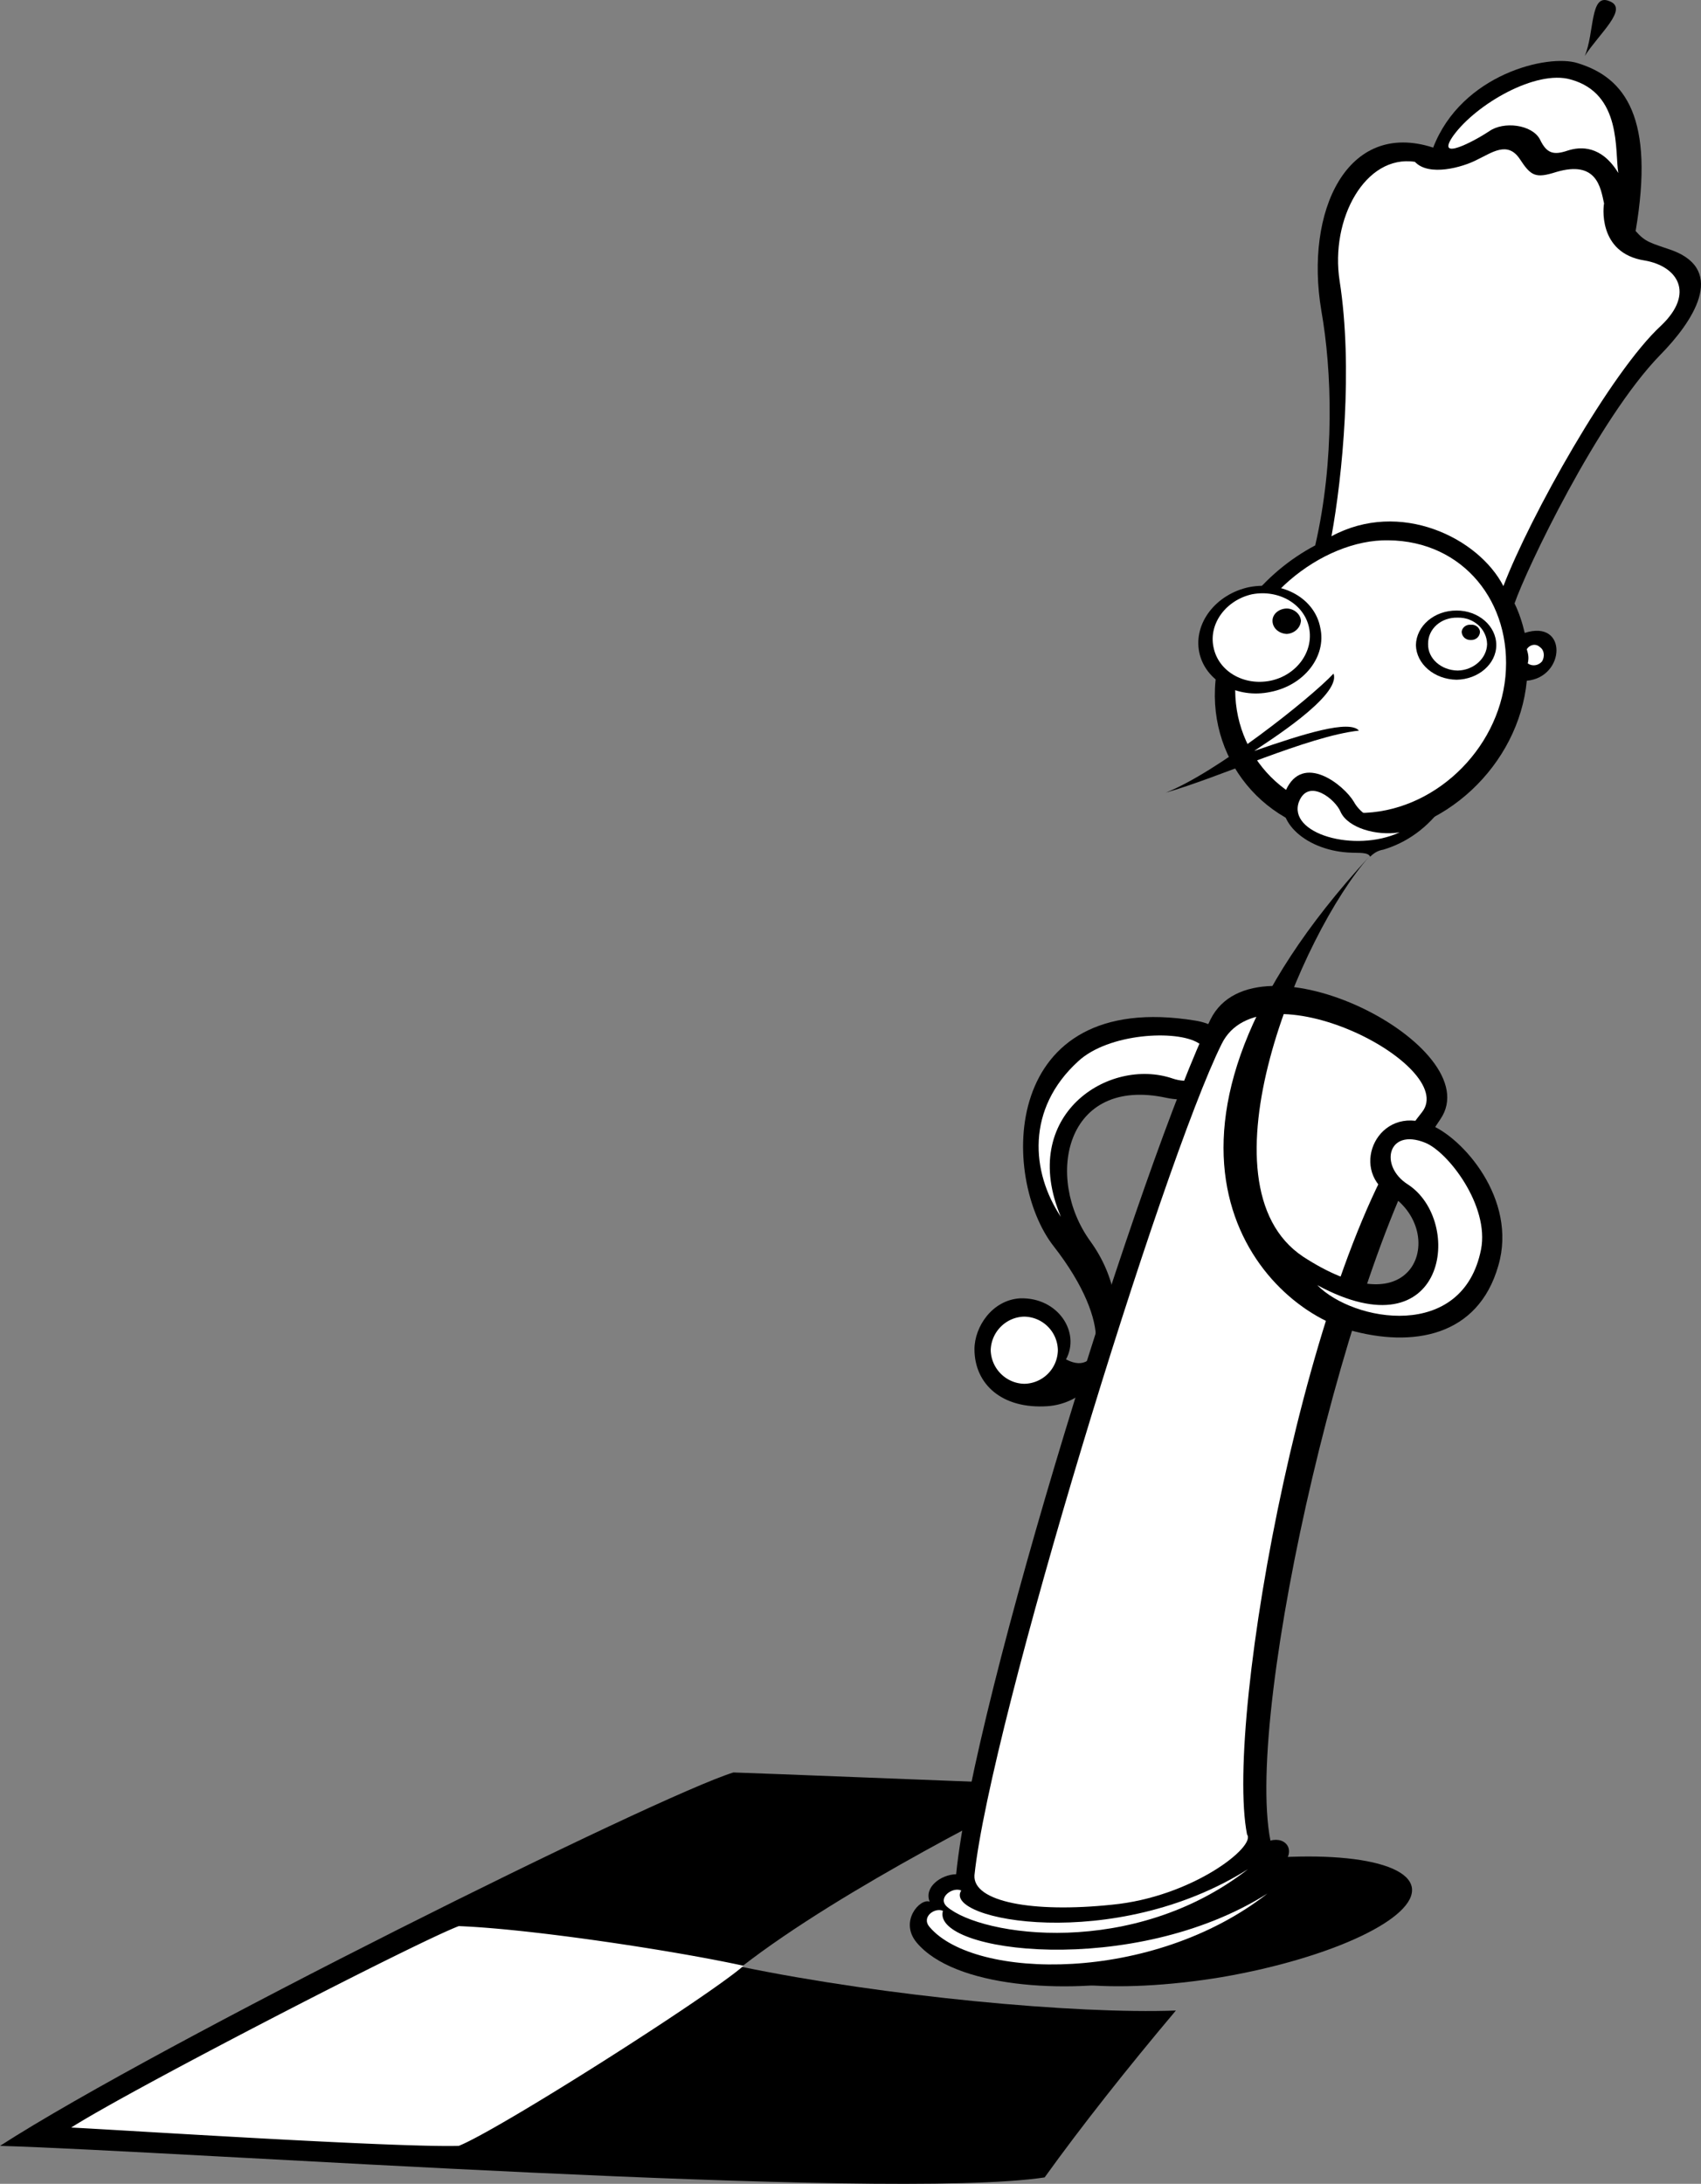 <svg xmlns="http://www.w3.org/2000/svg" width="167.228" height="214.637"><rect width="100%" height="100%" fill="#808080" stroke="none"/><path d="M120.2 194.308c10.773-1.875 19.097-5.797 18.6-8.801-.527-2.996-9.679-3.942-20.5-2.102-10.737 1.832-19.066 5.754-18.6 8.801.558 2.953 9.71 3.899 20.5 2.102m-2.7-94c-19.21-3.118-19.191 15.464-13.898 22.199 6.039 7.746 4.617 12.941 1.199 11.098 1.433-2.637-.758-6.102-4.5-6-2.754.16-4.496 2.792-4.5 5 .004 3.449 2.719 5.91 7.199 5.601 6.086-.445 9.3-9.148 4.2-16.2-4.544-6.26-2.49-16.288 7.5-14.1 6.241 1.32 9.116-6.587 2.8-7.598"/><path fill="#fff" d="M104.3 119.605c-4.23-9.993 4.704-15.762 11-13.598 2.805.96 5.786-1.453 2.5-3.5-2.144-1.32-8.827-.957-11.8 1.8-5.137 4.684-4.633 10.9-1.7 15.298"/><path d="M0 210.905c15.61-10.054 64.629-34.39 72.102-36.699 4.097.133 18.16.715 31.296 1.2-2.863 1.421-20.453 10.081-30.5 17.902 14.122 2.91 32.813 4.664 42.704 4.297-4.797 5.69-9.325 11.425-12.903 16.402C87.145 216.35 18.152 211.444 0 210.905"/><path fill="#fff" d="M7 209.105c6.027-3.829 33.957-18.23 38.102-19.797 7.113.27 21.304 2.43 28 3.898-3.422 3.008-24.13 16.176-28 17.7-6.313.175-33.157-1.555-38.102-1.801m93.7-79.7c-1.794.035-3.255 1.496-3.302 3.301.047 1.805 1.508 3.266 3.301 3.3a3.354 3.354 0 0 0 3.301-3.3 3.353 3.353 0 0 0-3.3-3.3"/><path d="M141.602 110.007c4.898-7.13-18.106-18.88-22.602-9.8-6.598 13.593-23.285 66.69-25 84-1.527.046-3.176 1.292-2.602 2.698-.945-.363-3.003 1.926-1.296 4 3.714 4.465 14.718 5.082 22.296 3.602 8.305-1.586 12.82-4.098 15.704-7.3 1.441-1.685-.313-4.036-2.403-3.5 2.004-1.782.707-3.24-.8-2.802-2.61-13.234 8.05-58.363 16.703-70.898"/><path fill="#fff" d="M139.8 109.308c3.66-4.61-15.82-14.598-19.698-6.703-5.809 11.671-22.739 66.78-24.301 81.703-.168 2.613 5.695 3.714 13.5 2.898 7.887-.75 14.207-5.723 13.3-6.898-2.273-11.489 6.114-57.29 17.2-71"/><path d="M134.602 84.206c-6.68 7.512-17.149 32.191-6.5 39.3 5.054 3.286 8.464 3.298 10.199 1.599 1.875-1.81 1.574-5.7-1.801-7.797-3.844-2.496-1.004-8.782 4-6.801 3.227 1.2 8.727 7.348 6.8 13.898-1.991 6.961-8.41 8.086-14.698 6.301-9.313-2.7-23.23-19.074 2-46.5"/><path fill="#fff" d="M129.5 126.308c12.727 6.882 14.46-6.309 8.898-9.903-2.824-1.797-1.984-5.578 1.704-4.097 2.246.89 6.343 6.191 5.5 10.5-1.801 9.043-12.555 7.113-16.102 3.5"/><path d="M149.898 62.206c-.234-.996-.55-1.976-1-2.898 1.133-3.32 8.204-18.137 14.301-24.403 3.192-3.238 6.586-8.293 1.2-10.3-2.141-.743-2.633-.793-3.598-1.899 1.887-11.078-.985-15.062-5.7-16.5-2.898-.934-11.413 1.066-14.203 8.3-8.484-2.753-12.636 6.274-11 16 1.051 5.938 1.336 14.704-.597 23.099-5.02 2.648-9.274 7.71-9.801 13.3-.8 8.27 5.516 15.313 14 15.301 8.426.012 15.816-7.031 16.602-15.3 3.82-.337 4.027-6.071-.204-4.7"/><path fill="#fff" d="M136.5 53.105c-6.54-.133-14.352 6.125-15 13.402-.73 7.23 4.746 13.394 12.102 13.398 7.3-.004 13.707-6.168 14.398-13.398.684-7.277-4.137-13.336-11.5-13.402"/><path d="M122.8 57.706c-3.273.7-5.476 3.547-4.902 6.399.582 2.835 3.723 4.597 7 3.902 3.32-.649 5.528-3.496 4.903-6.3-.535-2.884-3.676-4.645-7-4"/><path fill="#fff" d="M123.102 58.405c-2.567.567-4.29 2.89-3.801 5.2.465 2.363 2.957 3.828 5.597 3.3 2.555-.527 4.278-2.851 3.801-5.199-.472-2.328-2.965-3.793-5.597-3.3"/><path d="M126.5 59.808c-.785.011-1.402.558-1.398 1.199-.004.71.613 1.262 1.398 1.3.738-.038 1.355-.59 1.398-1.3-.043-.64-.66-1.188-1.398-1.2m16.7.2c-2.2-.008-3.958 1.508-4 3.398.042 1.852 1.8 3.367 4 3.403 2.14-.035 3.902-1.551 3.902-3.403 0-1.89-1.762-3.406-3.903-3.398"/><path fill="#fff" d="M143.3 60.706c-1.636-.047-2.933 1.121-2.902 2.602-.03 1.402 1.266 2.57 2.903 2.597 1.57-.027 2.87-1.195 2.898-2.597-.027-1.48-1.328-2.649-2.898-2.602"/><path d="M144.602 61.405c-.489-.047-.883.305-.903.7.02.468.414.82.903.8.484.02.878-.332.898-.8-.02-.395-.414-.747-.898-.7m-13.5 4.801c-2.313 2.461-11.555 9.777-16.5 11.7 5.27-1.489 13.988-5.551 19-6.098-.954-1.078-5.34.277-10.301 2 1.062-.75 8.59-5.403 7.8-7.602M155.8 5.507c.97-2.29.5-6.195 2.4-5.402 1.995.722-1.009 3.21-2.4 5.402m-13.698 73.398c-1.72 2.528-3.91 3.946-6.102 4.602-.438.074-.852.25-1.3.7-.169-.474-1.173-.36-1.802-.4-4.312-.113-7.836-3.019-6.5-6.1 1.68-3.782 5.72-.563 6.704 1.1.992 1.833 4.62 3.77 9 .098"/><path fill="#fff" d="M137.602 81.808c-4.438 2.043-11.032.125-9.903-3 .934-2.391 3.61-.239 4.102 1 .719 1.554 3.488 2.37 5.8 2m-6.703-29.102c6.747-3.648 14.47.164 16.903 4.899 2.597-6.793 10.547-21.04 15.5-25.598 3.379-3.219 1.59-5.852-1.602-6.402-4.73-.72-4.043-5.54-4-5.598-.336-1.543-.695-4.285-4.699-3.102-2.047.653-2.492.403-3.602-1.3-1.199-1.762-2.714-.606-4.199.101-1.402.734-4.722 1.676-6.097.2-4.88-.739-8.344 5.624-7.403 11.699 1.336 8.523.281 19.187-.8 25.101"/><path fill="#fff" d="M142.898 13.308c2.262-3.098 8.11-6.465 11.5-5.5 5.094 1.382 4.336 7.12 4.704 9.199-1.664-2.73-3.723-2.621-5-2.2-1.36.458-2.047.29-2.704-1.1-.78-1.485-3.597-1.81-5-.802-1.386.922-5.418 3.106-3.5.403m8.5 50.297c-.394-.375-.988-.274-1.296.203.16.527.214.851.097 1.398.453.316 1.047.215 1.403-.2.289-.487.218-1.12-.204-1.401M122.7 183.706c-13.138 8.285-30.071 5.024-28.2 2.102-.844-.391-2.39.714-1.398 1.597 3.425 2.93 18.328 5.094 29.597-3.699"/><path fill="#fff" d="M124.602 186.105c-13.164 8.34-33.055 5.8-31.903 1.703-.773-.368-2.18.597-1.3 1.597 4.406 5.188 21.906 5.547 33.203-3.3"/></svg>
